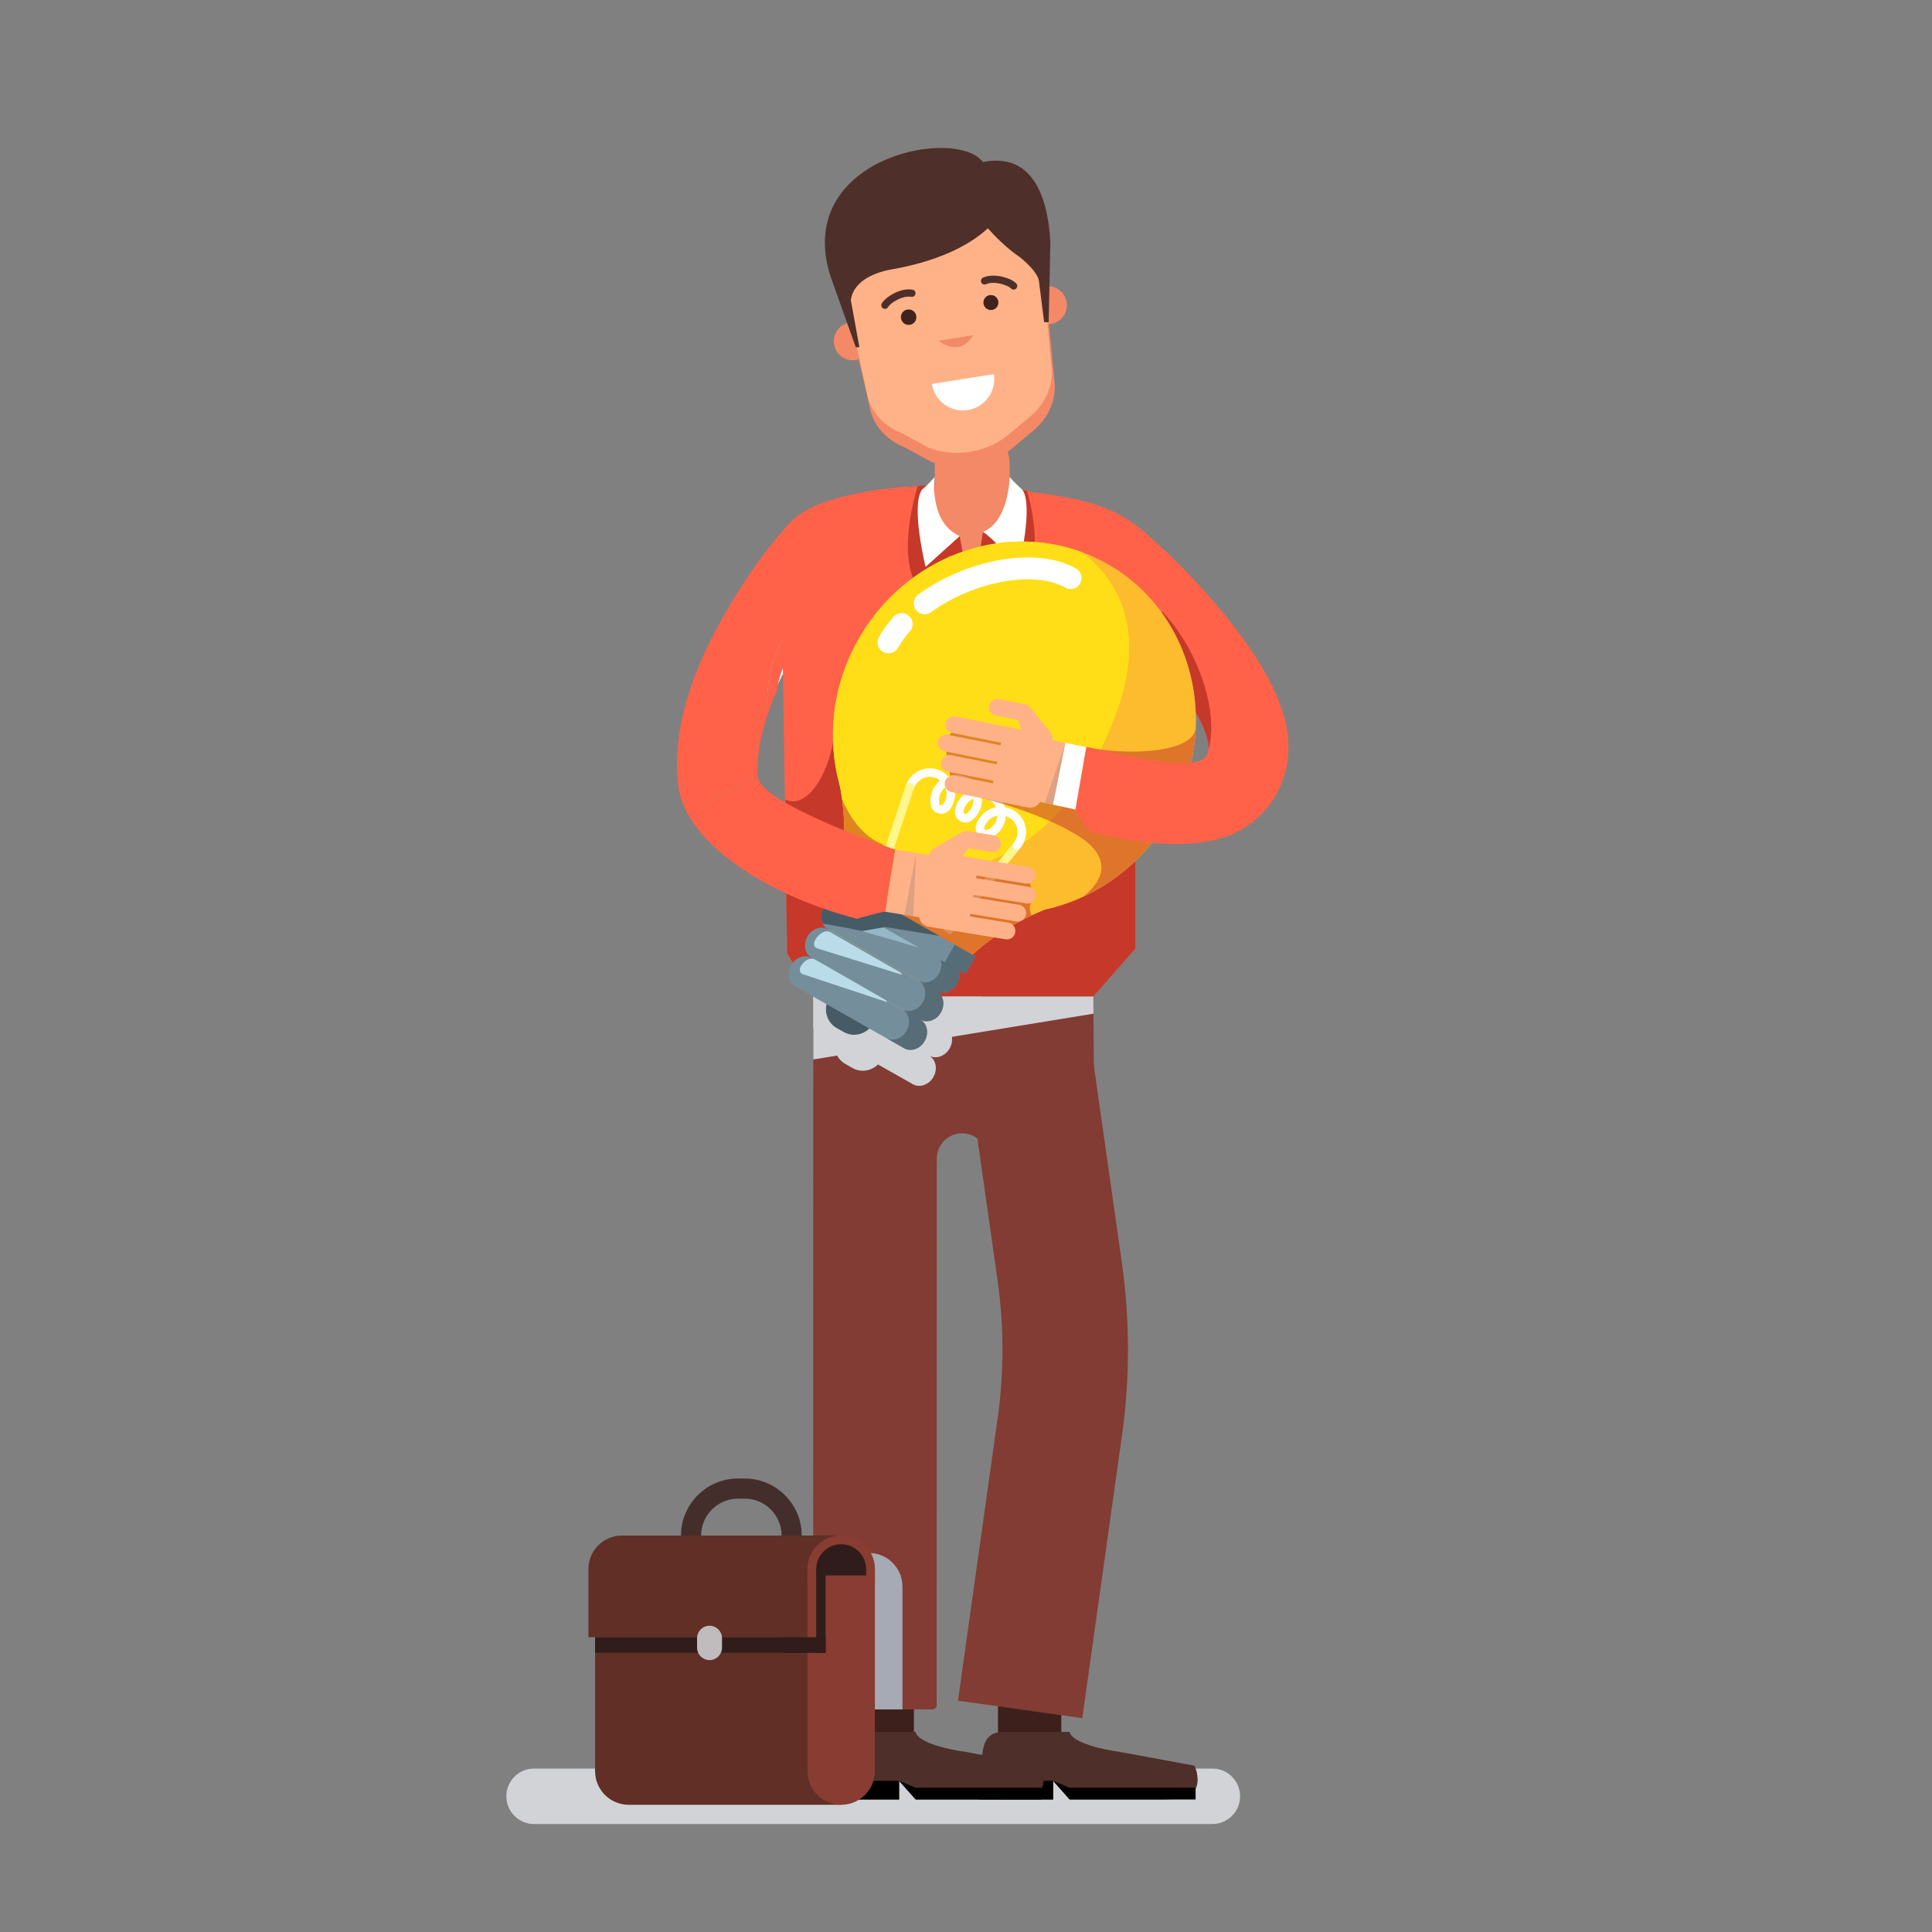 <?xml version="1.0" encoding="utf-8"?>
<!-- Generator: Adobe Illustrator 24.1.0, SVG Export Plug-In . SVG Version: 6.00 Build 0)  -->
<svg version="1.1" id="Layer_1" xmlns="http://www.w3.org/2000/svg" xmlns:xlink="http://www.w3.org/1999/xlink" x="0px" y="0px"
	 viewBox="0 0 900 900" style="enable-background:new 0 0 900 900;" xml:space="preserve">
<rect x="0" y="0" width="900" height="900" fill="#808080" stroke="none"/>
<style type="text/css">
	.st0{fill:#FF6248;}
	.st1{fill:#C6392A;}
	.st2{fill:#3D201C;}
	.st3{fill:#D2D3D6;}
	.st4{fill:none;stroke:#823C33;stroke-width:58.477;stroke-miterlimit:10;}
	.st5{fill:#823C33;}
	.st6{fill:#A5AAB5;}
	.st7{fill:#FFFFFF;}
	.st8{fill:#F48967;}
	.st9{fill:#FFB287;}
	.st10{fill:#4F2F29;}
	.st11{fill:#442E2C;}
	.st12{fill:#612F26;}
	.st13{fill:#893C31;}
	.st14{fill:#301D1B;}
	.st15{fill:#C0BCBD;}
	.st16{fill:#40231D;stroke:#40231D;stroke-width:1.125;stroke-miterlimit:10;}
	.st17{fill:none;stroke:#4F2F29;stroke-width:3.374;stroke-linecap:round;stroke-miterlimit:10;}
	.st18{fill:#465B66;}
	.st19{fill:#FCBC2D;}
	.st20{fill:#FFDE17;}
	.st21{fill:none;stroke:#FFF78D;stroke-width:3.958;stroke-linecap:round;stroke-miterlimit:10;}
	.st22{fill:none;stroke:#FFFFFF;stroke-width:3.958;stroke-linecap:round;stroke-miterlimit:10;}
	.st23{fill:none;stroke:#FFFFFF;stroke-width:10.185;stroke-linecap:round;stroke-miterlimit:10;}
	.st24{opacity:0.55;fill:#C6392A;}
	.st25{fill:#758E9B;}
	.st26{fill:#BADCE8;}
	.st27{fill:#95B7C6;}
	.st28{opacity:0.67;fill:#465B66;}
	.st29{opacity:0.19;fill:#465B66;}
	.st30{display:none;fill:#FFFFFF;}
</style>
<g>
	<path class="st0" d="M600.1,351.11c-0.96,13.07-6.89,24.21-17.15,32.25l-22.95-29.29c1.91-1.5,2.74-2.98,2.97-5.38
		c0.01-0.03,0.01-0.07,0.01-0.09c0.01-0.08,0.01-0.15,0.02-0.21c0.09-1.29,0.19-13.47-25.31-43.23
		c-5.44-6.35-10.96-12.24-15.79-17.13c-0.26-0.26-0.51-0.52-0.76-0.78c-7.76-7.85-13.49-12.98-13.72-13.18l22.98-28.22
		c3.94,2.67,18.9,15.71,35.27,34.77C590.22,309.22,601.49,332.27,600.1,351.11z"/>
	<path class="st1" d="M563.18,348.63l-0.2-0.02c0.01-0.08,0.01-0.15,0.02-0.21c0.09-1.29,0.19-13.47-25.31-43.23
		c-5.44-6.35-10.96-12.24-15.79-17.13l5.3-13.25C548.93,283.4,569.17,323.51,563.18,348.63z"/>
	<g>
		<rect x="464.91" y="791.19" class="st2" width="29.49" height="20.3"/>
		<path class="st3" d="M235.88,836.78c0,7.14,5.79,12.92,12.92,12.92l315.96,0c7.14,0,12.92-5.79,12.92-12.92l0,0
			c0-7.14-5.79-12.92-12.92-12.92l-315.96,0C241.66,823.85,235.88,829.64,235.88,836.78L235.88,836.78z"/>
		<path class="st4" d="M478.53,485.94l15.1,106.16c1.68,11.85,2.57,23.95,2.59,36.28c0.01,12.33-0.85,24.44-2.52,36.29
			l-18.48,131.64"/>
		<rect x="393.17" y="791.19" class="st2" width="32.56" height="20.3"/>
		<path class="st5" d="M507.9,542.91h-45.7c-0.95,0-1.76-0.68-1.93-1.61l-0.25-1.4c-0.02-0.09-0.02-0.19-0.03-0.28
			c-0.08-6.45-5.33-11.67-11.81-11.67c-3.26,0-6.2,1.32-8.33,3.45c-2.15,2.13-3.46,5.1-3.46,8.36l-0.07,254.59
			c0,1.08-0.88,1.96-1.96,1.96h-53.61c-1.08,0-1.96-0.88-1.96-1.96l0.01-33.66l0.01-37.27l0.05-244.68v-12.66
			c0-1.08,0.88-1.96,1.96-1.96h126.55c1.08,0,1.95,0.87,1.96,1.95l0.08,11.14l0.45,63.74C509.87,542.03,508.99,542.91,507.9,542.91z
			"/>
		<g>
			<path class="st6" d="M420.41,739.11v57.2h-40.02l-8.36-35.62l-8.74-37.27c0,0,3.62,0,8.75,0h32.68
				C413.4,723.42,420.41,730.45,420.41,739.11z"/>
		</g>
		<path class="st3" d="M453.84,470.53l-3.04-1.73c0.56,1.94,0.33,4.2-0.83,6.26c-2.1,3.66-6.34,5.17-9.55,3.39
			c3.17,1.83,4.05,6.26,1.97,9.93c-2.09,3.68-6.38,5.18-9.57,3.37c3.19,1.81,4.09,6.27,2,9.95c-2.09,3.68-6.38,5.19-9.58,3.37
			l-16.21-9.2c-3.19,3.06-7.98,3.87-11.85,1.68l-3.45-1.97c-3.87-2.19-5.63-6.72-4.63-11.03l-10.25-5.82v-14.61h78.62L453.84,470.53
			z"/>
		<g>
			<path class="st7" d="M357.44,330.83c5.86-16.71,16.09-33.6,25.38-46.62C368.53,289.51,356.3,302.32,357.44,330.83z"/>
		</g>
		<polygon class="st3" points="378.86,464.13 378.86,493.54 509.4,472.21 509.31,464.13 		"/>
		<path class="st0" d="M537.29,305.36l-3.65,59.25l-111.59,99.51h-43.18c0,0-12.17-19.52-12.17-20.01l-0.84-55.87l-0.36-23.54
			l-1.25-82.53l0.75-33.91c8.36-20.28,63.23-21.86,63.23-21.86c6.15-0.85,12.53-1.32,19.06-1.32c9.61,0,18.88,0.99,27.6,2.79
			c1.2,0.26,2.41,0.53,3.59,0.81c0.72,0.17,1.44,0.35,2.15,0.53c0.01,0.01,10.1,1.03,22.16,3.76c13.58,3.08,25.34,9.14,32.51,17.54
			C548.86,266.42,537.29,305.36,537.29,305.36z"/>
		<path class="st1" d="M422.04,464.13h87.27c0.35-0.33,19.57-22.24,19.57-22.24v-77.27L422.04,464.13z"/>
		<path class="st8" d="M435.45,239.83c0,9.64,7.81,17.45,17.45,17.45l0,0c9.64,0,17.45-7.81,17.45-17.45v-23.65
			c0-9.64-7.81-17.45-17.45-17.45l0,0c-9.64,0-17.45,7.81-17.45,17.45V239.83z"/>
		<path class="st8" d="M388.54,160.35c0.76,4.84,5.3,8.14,10.14,7.37c4.84-0.76,8.13-5.3,7.37-10.14c-0.77-4.83-5.3-8.13-10.14-7.37
			C391.07,150.98,387.78,155.52,388.54,160.35z"/>
		<path class="st8" d="M479.37,143.58c0.76,4.84,5.3,8.13,10.14,7.37c4.83-0.76,8.13-5.3,7.37-10.14c-0.76-4.84-5.3-8.13-10.14-7.37
			C481.9,134.21,478.6,138.74,479.37,143.58z"/>
		<g>
			<path class="st8" d="M483.75,101.36l7.34,75.15c0.68,4.28,0.21,8.8-1.61,13.21c-1.82,4.41-4.78,8.19-8.45,11.17l-10.04,8.4
				c-4.85,3.93-10.93,6.75-17.78,7.83c-6.86,1.08-13.51,0.29-19.33-1.96l-12.24-6.68c-4.3-1.66-8.19-4.27-11.2-7.81
				c-3.01-3.54-4.81-7.59-5.47-11.76l-16.54-72.47L483.75,101.36z"/>
			<path class="st9" d="M483.43,101.41l6.29,68.46c0.68,4.27,0.21,8.79-1.62,13.21c-1.82,4.41-4.78,8.19-8.46,11.17l-10.04,8.4
				c-4.84,3.93-10.92,6.75-17.78,7.83c-6.85,1.08-13.5,0.28-19.33-1.96l-12.24-6.68c-4.3-1.66-8.18-4.27-11.2-7.81
				c-2.07-2.44-3.57-5.11-4.52-7.9l-16.1-72.96L483.43,101.41z"/>
		</g>
		<path class="st8" d="M453.25,156.18c0,0-4.97,10.62-16.07,2.54L453.25,156.18z"/>
		<path class="st7" d="M434.1,178.86c1.26,7.98,8.75,13.42,16.73,12.16c7.98-1.26,13.42-8.75,12.16-16.73L434.1,178.86z"/>
		<polygon class="st1" points="428.23,437.54 424.86,464.13 378.86,464.13 366.69,444.12 366.23,416.21 448.83,420.65 		"/>
		<g>
			<path class="st0" d="M357.44,330.84c0.01,0.46,0.03,0.93,0.06,1.41c0,0.27,0.01,0.53,0.01,0.79c1.27-3.81,2.77-7.65,4.42-11.45
				c0,0,0.01-0.01,0.01-0.02c1.43-10.24,6.43-19.83,14.28-26.85c2.33-3.76,4.7-7.33,7-10.64
				C368.76,289.27,356.3,302.06,357.44,330.84z"/>
			<path class="st0" d="M352.87,360.06c-0.31-8.45,1.53-17.7,4.64-27.04c0-0.26-0.01-0.52-0.01-0.79c-0.02-0.47-0.04-0.94-0.06-1.41
				c-1.14-28.51,11.09-41.33,25.38-46.62c0.14-0.05,0.26-0.1,0.39-0.13c5.44-7.87,10.58-14.32,14.33-18.48l-27.15-24.43
				c-4.74,4.57-15.73,16.54-29.59,39.36c-19.63,32.35-27.97,61.28-24.76,85.98c0.59,4.52,2.24,9.04,4.8,13.46L352.87,360.06z"/>
		</g>
		<path class="st10" d="M467.27,806.78h19.84h11.13c1.07,5.24,16.68,8.45,22.56,9.18l35.65,6.56c0.92,2,1.45,4.22,1.45,6.56
			c0,8.69-9.09,9.18-17.79,9.18l-30.55,0h-11.14l-7.84-8.68v8.68l-23.31,0c-8.7,0-9.89-7.05-9.89-15.74
			C457.38,813.83,458.57,806.78,467.27,806.78z"/>
		<rect x="456.11" y="829.59" width="34.47" height="8.68"/>
		<rect x="498.24" y="832.81" width="58.72" height="5.46"/>
		<polygon points="498.24,832.81 490.58,829.59 498.24,838.27 		"/>
		<path class="st10" d="M395.52,806.78h19.84h11.13c1.07,5.24,16.68,8.45,22.57,9.18l35.65,6.56c0.92,2,1.45,4.22,1.45,6.56
			c0,8.69-9.09,9.18-17.79,9.18l-30.55,0h-11.14l-7.84-8.68v8.68l-23.31,0c-8.69,0-9.88,0.61-9.88-8.08
			C385.64,821.49,386.83,806.78,395.52,806.78z"/>
		<rect x="384.36" y="829.59" width="34.47" height="8.68"/>
		<rect x="426.49" y="832.81" width="58.73" height="5.46"/>
		<polygon points="426.49,832.81 418.83,829.59 426.49,838.27 		"/>
		<g>
			<g>
				<path class="st11" d="M317.24,715.29c0,2.6,2.09,4.7,4.68,4.7c2.6,0,4.7-2.09,4.7-4.7c0-9.47,7.71-17.16,17.16-17.16h3.13
					c9.47,0,17.18,7.69,17.18,17.16c0,2.6,2.09,4.7,4.68,4.7c1.72,0,3.25-0.94,4.07-2.33c0.39-0.68,0.63-1.51,0.63-2.37
					c0-14.64-11.92-26.54-26.56-26.54h-3.13C329.16,688.75,317.24,700.65,317.24,715.29z"/>
			</g>
			<g>
				<path class="st12" d="M274.09,731c0-4.34,1.76-8.26,4.59-11.1c2.84-2.83,6.76-4.59,11.1-4.59h102.08v47.36H274.09V731z"/>
				<path class="st12" d="M391.87,762.67v78.08h-98.96c-8.67,0-15.7-7.03-15.7-15.69v-62.39H391.87z"/>
			</g>
			<path class="st13" d="M407.55,730.99v94.06c0,4.34-1.76,8.26-4.6,11.09c-2.83,2.84-6.75,4.6-11.09,4.6
				c-8.67,0-15.7-7.03-15.7-15.69v-94.06c0-4.34,1.76-8.26,4.6-11.09c2.84-2.84,6.76-4.6,11.1-4.6
				C400.53,715.3,407.55,722.33,407.55,730.99z"/>
			<rect x="277.21" y="762.67" class="st14" width="98.95" height="7.29"/>
			<path class="st15" d="M324.72,767.53c0,3.21,2.6,5.81,5.81,5.81l0,0c3.2,0,5.81-2.6,5.81-5.81v-4.39c0-3.21-2.6-5.81-5.81-5.81
				l0,0c-3.21,0-5.81,2.6-5.81,5.81V767.53z"/>
		</g>
		<polygon class="st8" points="464.17,253.15 452.9,281.08 441.25,253.49 		"/>
		<path class="st1" d="M452.9,281.08l9.02-22.36l16.34,13.08c7.77-15.75,1.5-38.82,0.21-43.1c-1.18-0.28-2.38-0.55-3.59-0.81
			c-0.51,4.16-1.44,11.84-1.84,15.24c-0.56,4.78-15.18,4.64-15.18,4.64L452.9,281.08z"/>
		<path class="st1" d="M452.9,281.08l-10.2-22.36l-16.34,13.08c-7.77-15.75-0.15-41.08,1.13-45.36c1.18-0.28,3.17-0.22,4.38-0.48
			c0.51,4.16-0.7,13.77-0.29,17.17c0.56,4.78,15.48,6.63,15.48,6.63L452.9,281.08z"/>
		<path class="st7" d="M470.35,222.18c0,0-0.32,20.94-12.49,25.58c4.36,2.53,16.73,16.31,16.73,16.31s6.96-28.3,1.72-35.87
			C472.2,224.57,470.35,222.18,470.35,222.18z"/>
		<path class="st7" d="M435.41,222.18c0,0-2.94,20.94,11.65,27.57l-15.89,14.32c0,0-6.96-28.3-1.72-35.87
			C433.56,224.57,435.41,222.18,435.41,222.18z"/>
		<path class="st16" d="M458.67,140.93c0,1.62,1.31,2.93,2.93,2.93c1.62,0,2.93-1.31,2.93-2.93c0-1.62-1.31-2.93-2.93-2.93
			C459.98,138,458.67,139.32,458.67,140.93z"/>
		<path class="st16" d="M420.24,147.75c0,1.68,1.36,3.04,3.04,3.04s3.04-1.36,3.04-3.04c0-1.68-1.36-3.04-3.04-3.04
			S420.24,146.07,420.24,147.75z"/>
		<path class="st17" d="M472.19,133.22c-2.01-2.15-9.21-4.33-13.55-2.36"/>
		<path class="st17" d="M412.24,142.2c1.43-2.58,7.87-6.45,12.56-5.6"/>
		<path class="st7" d="M431.87,379.75c0.4,0.95,1.5,1.4,2.45,1l1.66-0.7c0.96-0.4,1.4-1.5,1-2.45l0,0c-0.4-0.95-1.5-1.4-2.45-1
			l-1.66,0.7C431.92,377.7,431.47,378.8,431.87,379.75L431.87,379.75z"/>
		<path class="st10" d="M384.91,120.67l0.01,0.02c-8.08-48.58,60.92-61.23,72.94-45.21c24.74-4.93,30.53,19.25,31.44,37.7
			l-0.79,36.92h-2.11l-2.44-19.32v0v0l-0.24-0.95c-0.55-1.55-2.4-4.97-8.65-10.05v0c-6.5-4.37-12.16-10.36-14.88-13.43
			c-6.42,5.96-19.54,14.61-44.29,19.06l0.01,0c0,0-0.05,0.01-0.12,0.02c-0.55,0.1-1.1,0.19-1.66,0.29
			c-4.59,0.92-16.55,4.26-17.77,14.16l3.98,21.87h-1.69l-11.76-33c-0.88-2.75-1.52-5.41-1.95-7.96L384.91,120.67z"/>
		<path class="st1" d="M409.87,413.85c-2.25-1.12-35.99-16.87-36.37-17.99c-0.23-0.7-4.45-4.66-7.65-7.6l-0.36-9.64l0.52-6.19
			c8.61,4.5,20.98-8.81,23.62-36.92c2.62-28.11,59.22,1.5,64.1,13.49C458.59,361,412.11,414.97,409.87,413.85z"/>
	</g>
	<g>
		<g>
			<path class="st18" d="M406.93,476.63c-2.85,5.01-9.02,6.88-13.8,4.17l-3.46-1.96c-4.77-2.71-6.33-8.97-3.48-13.98l6.36-11.19
				c2.85-5.01,9.02-6.88,13.79-4.17l3.46,1.96c4.77,2.71,6.33,8.97,3.49,13.99L406.93,476.63z"/>
			<path class="st19" d="M556.94,339.99c-0.71,13.61-4.54,27.38-11.82,40.19c-0.25,0.44-0.49,0.87-0.75,1.29
				c-1.15,1.96-2.36,3.85-3.63,5.67c-9.37,13.57-21.85,23.86-35.77,30.36c-5.84,2.74-11.93,4.81-18.16,6.17
				c-1.64,0.65-3.77,1.55-6.24,2.73c-1.71,0.8-3.59,1.74-5.59,2.82c-5.81,3.15-12.65,7.47-19.44,13.19
				c-0.99,0.83-1.99,1.71-2.98,2.61c-1.3,1.18-2.6,2.42-3.87,3.7c-1.38,1.39-2.74,2.86-4.08,4.39l-12.25,8.22
				c-1.14,1.99,1.78,9.48-0.04,11.45l-31.76-18.04l-22.33-12.69c0.06-0.18,0.14-0.37,0.26-0.57c1.33-2.35,6.22-4.52,7.49-6.76
				l0.17-1.21l1.29-9.63c0.63-1.73,1.19-3.47,1.7-5.2c0.3-1.01,0.58-2.01,0.84-3c0.21-0.84,0.42-1.68,0.61-2.51
				c0.17-0.7,0.33-1.39,0.46-2.08c0.07-0.3,0.14-0.6,0.19-0.9c0.15-0.72,0.28-1.45,0.4-2.17c0.02-0.11,0.04-0.24,0.07-0.35
				c0.07-0.39,0.13-0.79,0.19-1.18l0.03-0.2c0.06-0.35,0.11-0.69,0.17-1.03c0.04-0.28,0.08-0.57,0.12-0.84
				c0.06-0.42,0.11-0.82,0.17-1.24c0.09-0.65,0.17-1.3,0.24-1.96c0.01-0.02,0.01-0.03,0-0.04c0.08-0.67,0.16-1.34,0.21-2
				c0.03-0.33,0.07-0.65,0.09-0.99c0.08-0.98,0.16-1.95,0.21-2.9c0.01-0.33,0.03-0.64,0.06-0.96c0.06-1.15,0.09-2.28,0.11-3.39
				c0.04-1.74,0.04-3.43,0.02-5.05c-0.02-0.67-0.03-1.33-0.06-1.98c0-0.05-0.01-0.1-0.01-0.16c-0.03-0.82-0.07-1.62-0.11-2.4
				c-0.03-0.71-0.08-1.39-0.14-2.06c-0.04-0.66-0.1-1.3-0.16-1.92c0-0.01,0-0.02,0-0.02c-0.05-0.54-0.1-1.07-0.15-1.57
				c-0.07-0.64-0.13-1.26-0.2-1.83c-0.03-0.2-0.06-0.39-0.08-0.58c-0.02-0.19-0.04-0.37-0.07-0.55c-0.12-0.96-0.25-1.81-0.37-2.59
				c-0.03-0.21-0.07-0.42-0.1-0.62c-0.17-1.02-0.31-1.86-0.44-2.47c-0.02-0.09-0.03-0.17-0.05-0.25c-0.01-0.03-0.01-0.06-0.02-0.08
				c-0.07-0.35-0.12-0.61-0.17-0.78V366c-0.01-0.03-0.02-0.07-0.02-0.09c-0.01-0.06-0.02-0.09-0.02-0.09
				c-6.03-21.78-3.58-46.32,8.78-68.07c21.7-38.22,66.43-54.68,104.46-40.39c3.89,1.46,7.7,3.25,11.43,5.35
				C543.73,278.55,558.57,308.84,556.94,339.99z"/>
			<g>
				<path class="st19" d="M545.11,380.18c-13.17,23.19-34.82,38.34-58.32,43.5c-6.12,2.44-18.78,8.23-31.27,18.74
					c-0.99,0.84-1.99,1.71-2.98,2.61c-2.71,2.45-5.38,5.15-7.95,8.08l-12.25,8.22c-1.13,2,1.79,9.49-0.04,11.45l-7.49-4.25
					c1.67-2.05,0.25-8.68,1.39-10.68l10.67-9.12c2.38-3.04,4.81-5.87,7.24-8.48c0.89-0.96,1.78-1.89,2.67-2.79
					c3.61-3.67,7.18-6.87,10.53-9.63c8.03-5.12,15.14-8.3,19.27-9.94c23.5-5.17,45.15-20.32,58.32-43.5
					c15.89-27.98,15.44-60.58,1.58-85.99c-3.91-10.88-10.61-19.74-19.99-25.29C556.07,286.07,568.89,338.3,545.11,380.18z"/>
			</g>
			<path class="st20" d="M507.54,358.84c-13.17,23.19-33.57,39.06-55.08,45.35c-5.7,2.71-17.55,9.05-29.35,19.83
				c-0.94,0.87-1.9,1.77-2.85,2.69c-2.47,2.43-4.94,5.05-7.3,7.87l-7.68,13.53c-1.38,2.43-2.99,4.64-4.75,6.65l-22.33-12.69
				c0.75-2.56,7.4-7.26,8.78-9.69l0.43-8.48c1.66-4.61,2.9-9.21,3.8-13.69c0.26-1.3,0.49-2.61,0.7-3.9
				c0.35-2.16,0.62-4.27,0.82-6.33c1.18-11.52,0.38-21.47-0.45-27.61c-0.55-4.1-1.11-6.51-1.12-6.54
				c-6.03-21.78-3.58-46.32,8.78-68.07c21.7-38.22,66.43-54.68,104.46-40.39C536.14,282.72,529.24,320.62,507.54,358.84z"/>
			<line id="XMLID_16_" class="st21" x1="473.76" y1="393.83" x2="433.66" y2="443.56"/>
			<path id="XMLID_15_" class="st22" d="M423.81,366.73c1.47-4.42,5.81-7.36,10.44-6.78c1.48,0.19,2.94,0.71,4.28,1.6
				c4.04,2.69,5.55,8.04,3.5,12.44c-0.34,0.74-0.77,1.42-1.25,2.02c-1.55,1.95-4.71,1.21-5.18-1.23c-0.43-2.24-0.1-4.64,1.12-6.78
				c2.92-5.14,9.72-6.68,14.62-3.05c3.51,2.61,5.01,7.25,3.43,11.33c-0.69,1.78-1.85,3.23-3.25,4.3c-2.1,1.61-5.08-0.23-4.66-2.84
				c0.18-1.14,0.57-2.26,1.17-3.32c2.82-4.96,9.25-6.57,14.1-3.41c4.25,2.78,5.72,8.45,3.35,12.94c-1.09,2.08-2.81,3.6-4.78,4.47
				c-2.34,1.03-4.82-1.15-4.06-3.59c0.21-0.66,0.49-1.32,0.85-1.95c2.82-4.96,9.25-6.57,14.1-3.41c1.8,1.18,3.11,2.88,3.83,4.79
				c1.22,3.23,0.52,6.87-1.65,9.55"/>
			<line id="XMLID_14_" class="st21" x1="402.56" y1="430.81" x2="423.81" y2="366.73"/>
			<path class="st23" d="M430.74,281.07c20.89-15.23,51.43-21.2,68-11.8"/>
			<path class="st23" d="M413.88,299.26c1.71-3.01,3.79-5.87,6.17-8.56"/>
		</g>
		<path class="st19" d="M455.52,442.42c-0.99,0.84-1.99,1.71-2.98,2.61l-61.33-34.82c0.17-0.85,0.33-1.69,0.47-2.53
			c0.07-0.4,0.14-0.79,0.2-1.18c0.01-0.06,0.02-0.13,0.03-0.2L455.52,442.42z"/>
		<path class="st24" d="M480.56,426.41c-1.71,0.8-3.59,1.74-5.59,2.82c-5.81,3.15-12.65,7.47-19.44,13.19
			c-0.99,0.83-1.99,1.71-2.98,2.61c-1.3,1.18-2.6,2.42-3.87,3.7l-42.65-29.07l37.39-5.62l7.31-9.84l28.39,5.62
			c0.56,2.25,3.37,6.75,1.12,10.96C479.31,422.53,479.75,424.59,480.56,426.41z"/>
		<g>
			<g>
				<path class="st25" d="M445.91,458.3c-2.1,3.68-6.38,5.18-9.58,3.37l-50.62-28.74c-1.19-0.69-2.07-1.73-2.59-2.97
					c-0.88-2.07-0.74-4.69,0.56-6.99c1.06-1.84,2.64-3.14,4.37-3.76c0.18-0.07,0.37-0.11,0.55-0.17c1.59-0.4,3.24-0.25,4.67,0.56
					l22.5,12.77l28.11,15.97c1.43,0.81,2.4,2.14,2.85,3.7C447.3,453.99,447.07,456.26,445.91,458.3z"/>
			</g>
			<g>
				<path class="st25" d="M438.34,471.63c-2.09,3.69-6.37,5.19-9.57,3.37l-50.62-28.74c-3.21-1.82-4.12-6.27-2.02-9.96
					c1.05-1.85,2.64-3.14,4.37-3.76c1.74-0.6,3.62-0.51,5.22,0.39l50.62,28.74C439.53,463.49,440.43,467.94,438.34,471.63z"/>
			</g>
			<g>
				<path class="st25" d="M430.77,484.95c-2.09,3.68-6.38,5.19-9.57,3.38l-50.62-28.74c-3.21-1.82-4.11-6.28-2.02-9.96
					c1.05-1.85,2.64-3.14,4.38-3.76c1.74-0.6,3.62-0.52,5.22,0.39L428.76,475C431.96,476.81,432.86,481.26,430.77,484.95z"/>
				<g>
					<path class="st26" d="M412.11,465.55l-32.36-18.55c-1.02-0.59-2.29-0.52-3.51,0.04c-1.22,0.59-2.38,1.67-3.22,3.15
						c-0.01,0.01-0.01,0.02-0.02,0.03c-0.82,1.45-0.35,3.15,0.93,3.58l39.4,13.06C413.05,466.3,412.64,465.85,412.11,465.55z"/>
				</g>
				<g>
					<path class="st26" d="M419.07,452.77l-32.35-18.56c-1.02-0.59-2.32-0.47-3.59,0.19c-1.27,0.68-2.5,1.88-3.42,3.5
						c-0.01,0.01-0.01,0.02-0.02,0.03c-0.9,1.59-0.48,3.39,0.81,3.79l39.78,12.4C419.99,453.55,419.6,453.08,419.07,452.77z"/>
				</g>
				<g>
					<path class="st27" d="M426.71,439.95l-32.35-18.58c-1.02-0.59-2.36-0.4-3.69,0.36c-1.33,0.79-2.65,2.14-3.66,3.93
						c-0.01,0.01-0.01,0.02-0.02,0.04c-0.99,1.76-0.65,3.68,0.66,4.06l40.23,11.6C427.62,440.74,427.23,440.26,426.71,439.95z"/>
				</g>
			</g>
			<polygon class="st25" points="454.45,445.55 449.78,453.77 446.74,452.05 411.46,432.02 388.61,419.05 385.01,417 389.68,408.77 
				437.61,435.98 			"/>
			<path class="st28" d="M438.34,471.63c2.09-3.69,1.19-8.14-2-9.95c3.2,1.82,7.48,0.31,9.57-3.37c1.16-2.04,1.4-4.32,0.83-6.25
				l3.04,1.73l4.67-8.23l-64.77-36.78l55.07,31.27l-4.67,8.23l-1.78-1.01c0.56,1.93,0.33,4.21-0.83,6.25
				c-2.09,3.68-6.38,5.19-9.57,3.37c3.2,1.82,4.1,6.26,2,9.95c-2.09,3.69-6.37,5.19-9.57,3.37c3.2,1.82,4.1,6.27,2,9.95
				c-2.09,3.68-6.38,5.19-9.57,3.38l8.44,4.79c3.2,1.82,7.48,0.31,9.57-3.38c2.09-3.69,1.19-8.14-2-9.95
				C431.96,476.81,436.24,475.31,438.34,471.63z"/>
		</g>
		<path class="st24" d="M540.73,387.14c-9.37,13.57-21.85,23.86-35.77,30.36c-0.02-0.03-0.01-0.06,0.02-0.09
			c1.12-1.12,19.21-14.06-2.53-27.93c-15.27-9.74-41.98-17.62-57.07-20.43c0,0,0.84-1.12-1.41-3.65c-2.25-2.53-0.84-5.62-2.25-8.43
			c-1.41-2.81-0.56-9-0.84-11.53c-0.28-2.53,4.78-6.19,5.34-7.03c0.56-0.84,28.68,5.62,29.52,6.47
			c0.84,0.84,11.81,15.18,11.81,15.18l36.27,10.12l16.02,13.49C539.84,383.68,540.33,385.49,540.73,387.14z"/>
		<path class="st24" d="M411.08,393.24l2.86,5.92c-0.48,0.04-1.06,0.13-1.73,0.27c-7.03,1.41-17.43,0.84-17.43,0.84
			s-0.81-0.11-2.04-0.29c1.18-11.52,0.38-21.47-0.45-27.61C396.02,381.19,402.31,389.87,411.08,393.24z"/>
		<path class="st24" d="M556.94,339.99c-0.71,13.61-4.54,27.38-11.82,40.19c-0.25,0.44-0.49,0.87-0.75,1.29l-13.05,3.52
			c0,0-22.12-2.25-25.12-11.25c-0.93-2.82-1.84-5.75-2.63-8.45c-1.75-5.9-2.99-10.67-2.99-10.67l5.43-6.62
			c2.07,0.45,4.33,0.84,6.7,1.17C530.23,351.53,554.32,349.96,556.94,339.99z"/>
		<path class="st18" d="M437.61,435.98l-21.83-3.6l-3.29-0.54l-1.02,0.18l-9.85,1.7c0,0-10.49-2.25-17.99-3.37l-0.49-0.38
			c-0.88-2.07-0.74-4.69,0.56-6.99c1.06-1.84,2.64-3.14,4.37-3.76c0.18-0.07,0.37-0.11,0.55-0.17l-3.6-2.05l4.67-8.23L437.61,435.98
			z"/>
	</g>
	<g>
		<g>
			<path class="st0" d="M561.21,353.32c-10.12,6.18-37.3-1.74-55.45-5.46l-5.12,28.98c0.14,0.05,1.75,2.57,3.34,5.08
				c1.58,2.51,3.12,4.99,3.12,4.99c5.39,1.58,7.76,2.33,15.98,3.83l0.19,0.03c24.3,4.41,46.65,3.3,59.87-7.66L561.21,353.32z"/>
		</g>
	</g>
	<g>
		<path class="st0" d="M320.85,379.97c11.76,20.31,42.72,38.78,78.3,48c0,0,12.05-3.34,13.18-3.26l4.36-26.7l0.37-2.25
			c-0.02,0-0.74-0.24-2-0.67c-3.4-1.17-10.77-3.81-19.31-7.23c0,0-0.01,0-0.02-0.01c-12.22-4.89-26.81-11.38-35.4-17.45
			c-4.36-3.08-7.19-6.07-7.38-8.68c-0.04-0.55-0.07-1.1-0.09-1.65L320.85,379.97z"/>
		<g>
			<path class="st9" d="M432.58,431.68c-1.34-0.22-2.59-0.95-3.45-2.14c-0.5-0.69-0.8-1.46-0.92-2.24l-15.87-2.59l4.73-28.94
				l15.69,2.56c0.16-0.57,0.42-1.12,0.77-1.64c0.48-0.7,1.1-1.26,1.8-1.66l13-7.51c0.77-0.39,1.61-0.51,2.4-0.38
				c0.08,0.01,0.15,0.03,0.23,0.05c0.08,0.01,0.16,0.01,0.25,0.03l11.77,1.92c2.13,0.35,3.58,2.36,3.23,4.5
				c-0.35,2.14-2.36,3.58-4.5,3.24l-10.41-1.7l-3.12,3.65l8.01,1.31h0l22.79,3.72c2.14,0.35,3.59,2.36,3.24,4.5
				c-0.35,2.14-2.36,3.58-4.5,3.24l-22.79-3.72l-0.2,1.21l24.63,4.03c2.14,0.35,3.59,2.36,3.24,4.5c-0.35,2.13-2.36,3.58-4.5,3.23
				l-24.64-4.03l-0.19,1.16l21.44,3.5c2.13,0.35,3.58,2.36,3.23,4.5c-0.35,2.14-2.36,3.58-4.5,3.24l-21.44-3.5l-0.19,1.17l17.9,2.93
				c2.14,0.35,3.58,2.36,3.24,4.5c-0.35,2.13-2.36,3.59-4.5,3.24l-17.9-2.93l0,0L432.58,431.68z"/>
		</g>
		<g>
			<path class="st9" d="M478.83,376.15c1.33,0.27,2.76,0.03,3.98-0.78c0.71-0.47,1.26-1.08,1.65-1.77l15.76,3.17l5.78-28.75
				l-15.58-3.13c0.05-0.59,0-1.2-0.15-1.8c-0.21-0.83-0.59-1.56-1.1-2.18l-9.52-11.62c-0.58-0.64-1.33-1.04-2.11-1.2
				c-0.08-0.02-0.16-0.02-0.23-0.03c-0.08-0.02-0.16-0.05-0.24-0.06l-11.69-2.35c-2.12-0.43-4.19,0.95-4.61,3.07
				c-0.43,2.12,0.95,4.19,3.07,4.61l10.34,2.08l1.64,4.52l-7.96-1.6l0,0l-22.63-4.55c-2.12-0.43-4.19,0.95-4.61,3.07
				c-0.43,2.12,0.95,4.19,3.07,4.61l22.63,4.55l-0.24,1.2l-24.47-4.91c-2.12-0.43-4.19,0.95-4.61,3.07
				c-0.43,2.12,0.95,4.19,3.07,4.61l24.47,4.92l-0.23,1.16L443,351.75c-2.12-0.43-4.19,0.95-4.61,3.07
				c-0.43,2.12,0.95,4.19,3.07,4.61l21.29,4.28l-0.23,1.16l-17.78-3.57c-2.12-0.43-4.19,0.95-4.61,3.07
				c-0.43,2.12,0.95,4.19,3.07,4.61l17.78,3.57l0,0L478.83,376.15z"/>
		</g>
	</g>
	<polygon class="st29" points="426.81,397.36 425.42,426.79 421.3,426.22 	"/>
	
		<rect x="404.91" y="406.1" transform="matrix(0.161 -0.987 0.987 0.161 -53.749 758.82)" class="st30" width="29.33" height="9.87"/>
	<polygon class="st29" points="496.32,346.06 486.71,373.93 491.21,375.06 	"/>
	<polygon class="st7" points="490.55,374.81 496.32,346.06 506,348.01 500.96,377.11 	"/>
</g>
<g>
	<path class="st14" d="M378.19,735.92v-4.94c0-3.65,1.42-7.08,4-9.65c2.59-2.59,6.02-4.01,9.67-4.01c7.53,0,13.66,6.13,13.66,13.66
		v4.94H378.19z"/>
	<path class="st13" d="M391.86,719.36c6.41,0,11.63,5.22,11.63,11.63v2.9h-23.27v-2.9c0-3.11,1.21-6.02,3.41-8.22
		C385.83,720.57,388.76,719.36,391.86,719.36L391.86,719.36z M391.86,715.3c-4.34,0-8.26,1.76-11.1,4.6
		c-2.84,2.83-4.6,6.75-4.6,11.09v6.97h31.39v-6.97C407.55,722.33,400.53,715.3,391.86,715.3L391.86,715.3z"/>
</g>
<polygon class="st14" points="380.21,769.97 384.61,769.97 384.61,728.47 380.21,731.82 "/>
<rect x="364.47" y="762.69" class="st14" width="20.14" height="7.28"/>
</svg>
